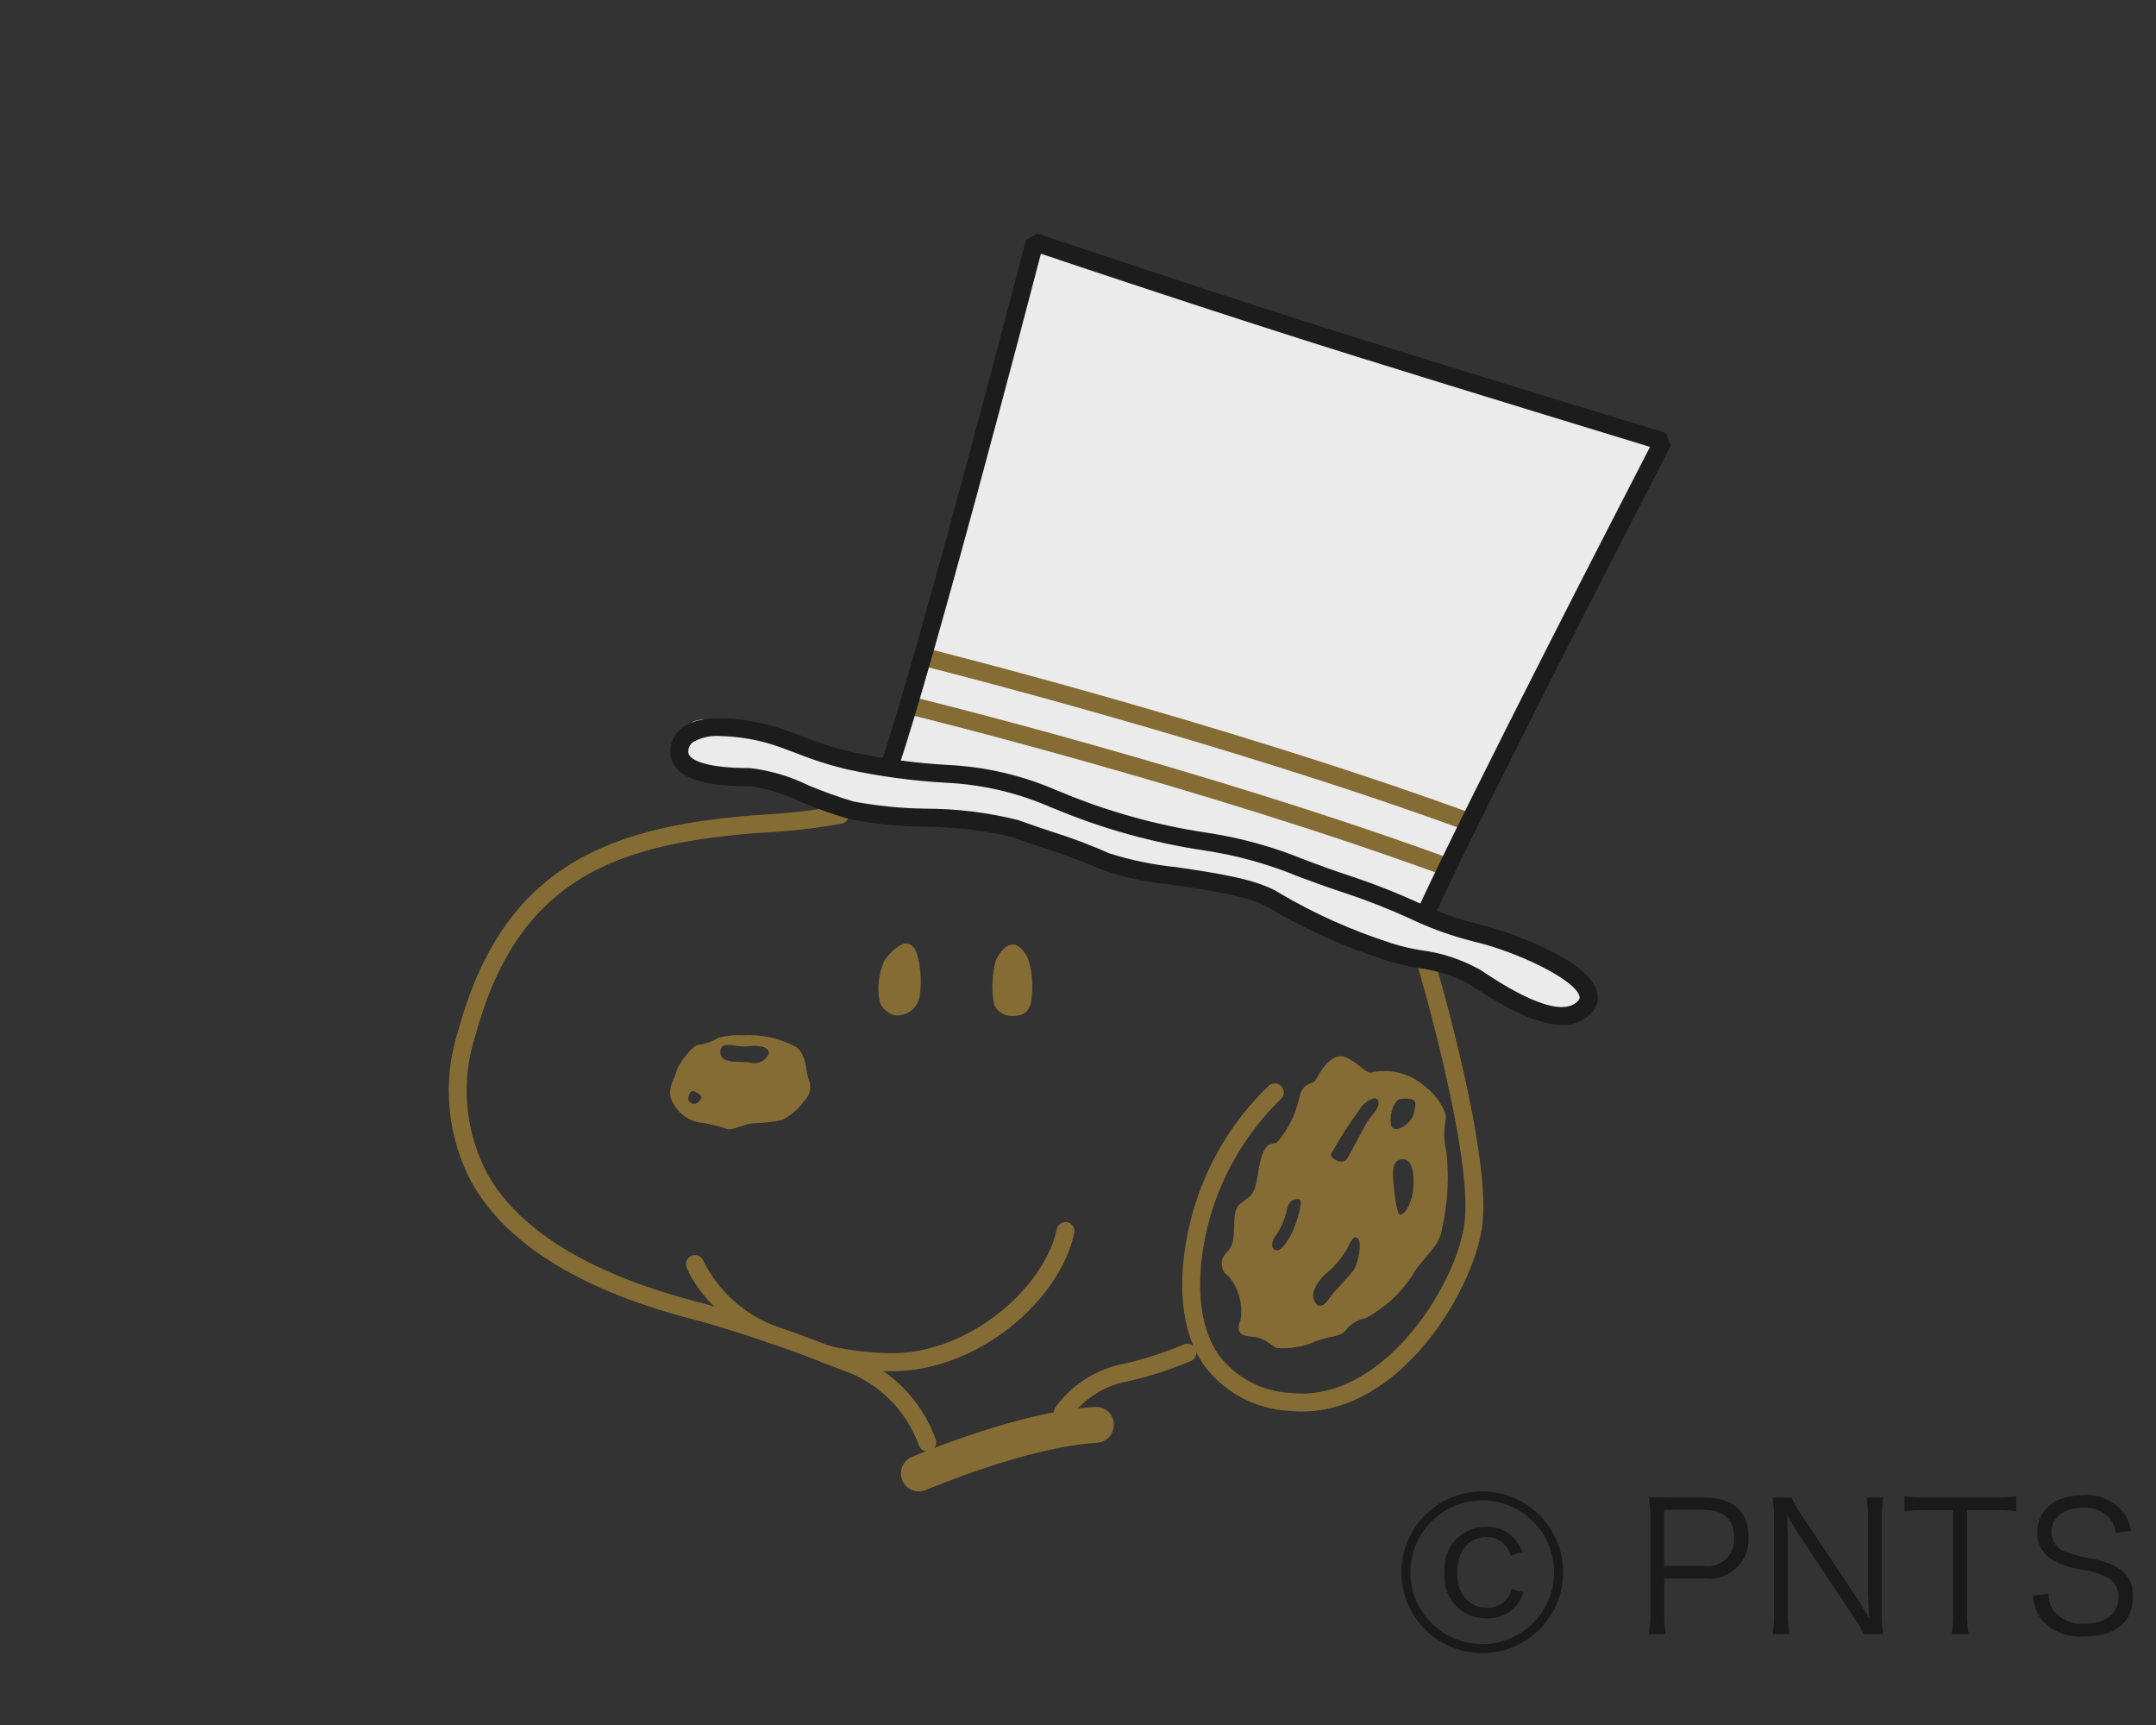 <?xml version="1.0" encoding="utf-8"?>
<!-- Generator: Adobe Illustrator 28.1.0, SVG Export Plug-In . SVG Version: 6.00 Build 0)  -->
<svg version="1.1" id="レイヤー_1" xmlns="http://www.w3.org/2000/svg" xmlns:xlink="http://www.w3.org/1999/xlink" x="0px"
	 y="0px" width="120px" height="96px" viewBox="0 0 120 96" style="enable-background:new 0 0 120 96;" xml:space="preserve">
<rect x="0" y="0" width="120" height="96" fill="#333333" stroke="none"/>
<style type="text/css">
	.st0{fill:none;}
	.st1{fill:none;stroke:#1A1A1A;stroke-width:0.5;}
	.st2{fill:#1A1A1A;}
	.st3{fill:#EBEBEB;}
	.st4{fill:#856C34;}
	.st5{fill:#1C1C1C;}
</style>
<g id="_PNTS_パス変換後" transform="translate(0 -2)">
	<g id="楕円形_42" transform="translate(768 2097)">
		<circle class="st0" cx="-685.5" cy="-2007.5" r="4.5"/>
		<circle class="st1" cx="-685.5" cy="-2007.5" r="4.25"/>
	</g>
	<path id="パス_45217" class="st2" d="M92.71,92.94c-0.062-0.373-0.088-0.752-0.08-1.13v-1.97h2.23
		c1.195,0.157,2.29-0.685,2.447-1.88c0.019-0.146,0.023-0.293,0.013-0.44c0-1.39-0.87-2.18-2.41-2.18h-2.04
		c-0.46,0-0.74-0.01-1.1-0.03c0.056,0.377,0.083,0.759,0.08,1.14v5.37c0.007,0.375-0.019,0.75-0.08,1.12H92.71z M92.63,89.15v-3.12
		h2.23c1.08,0,1.66,0.53,1.66,1.53c0.071,0.811-0.529,1.526-1.34,1.597c-0.107,0.009-0.214,0.007-0.32-0.007H92.63z M98.66,85.34
		c0.06,0.37,0.087,0.745,0.08,1.12v5.29c0.011,0.398-0.016,0.797-0.08,1.19h0.93c-0.064-0.393-0.091-0.792-0.08-1.19v-4.27
		c0-0.26-0.02-0.75-0.06-1.22c0.14,0.27,0.47,0.84,0.55,0.96l3.21,4.82c0.196,0.286,0.37,0.587,0.52,0.9h1.09
		c-0.063-0.37-0.09-0.745-0.08-1.12v-5.33c-0.009-0.385,0.018-0.77,0.08-1.15h-0.93c0.062,0.38,0.088,0.765,0.08,1.15v4.24
		c0,0.09,0.02,0.53,0.06,1.33c-0.24-0.43-0.54-0.92-0.65-1.09l-3.16-4.73c-0.199-0.282-0.37-0.584-0.51-0.9H98.66z M109.49,86.04
		h1.55c0.395-0.009,0.789,0.014,1.18,0.07v-0.84c-0.391,0.056-0.785,0.08-1.18,0.07h-3.9c-0.381,0.008-0.763-0.016-1.14-0.07v0.84
		c0.381-0.054,0.765-0.077,1.15-0.07h1.56v5.77c0.009,0.378-0.018,0.757-0.08,1.13h0.94c-0.061-0.373-0.088-0.752-0.08-1.13V86.04z
		 M118.6,87.19c-0.055-0.385-0.206-0.749-0.44-1.06c-0.547-0.643-1.369-0.985-2.21-0.92c-1.55,0-2.56,0.81-2.56,2.07
		c-0.023,0.663,0.339,1.279,0.93,1.58c0.426,0.225,0.885,0.38,1.36,0.46c0.575,0.065,1.133,0.231,1.65,0.49
		c0.383,0.215,0.609,0.631,0.58,1.07c0,0.93-0.72,1.49-1.91,1.49c-0.634,0.045-1.252-0.211-1.67-0.69
		c-0.213-0.285-0.323-0.634-0.31-0.99l-0.87,0.11c0.032,0.475,0.194,0.932,0.47,1.32c0.605,0.684,1.501,1.037,2.41,0.95
		c1.72,0,2.69-0.8,2.69-2.21c0-1.16-0.64-1.77-2.24-2.11c-0.488-0.072-0.967-0.192-1.43-0.36c-0.511-0.138-0.867-0.601-0.87-1.13
		c0-0.81,0.72-1.36,1.75-1.36c0.555-0.039,1.099,0.174,1.48,0.58c0.192,0.238,0.313,0.526,0.35,0.83L118.6,87.19z"/>
	<path id="パス_45216" class="st2" d="M84.743,88.373c-0.079-0.204-0.185-0.397-0.315-0.573c-0.404-0.549-1.056-0.86-1.737-0.828
		c-1.265-0.002-2.292,1.023-2.294,2.288c0,0.095,0.006,0.189,0.017,0.283c-0.139,1.245,0.758,2.368,2.003,2.507
		c0.106,0.012,0.213,0.016,0.319,0.013c0.654,0.031,1.285-0.25,1.7-0.756c0.159-0.21,0.284-0.444,0.369-0.693l-0.675-0.18
		c-0.04,0.163-0.107,0.319-0.2,0.459c-0.263,0.383-0.706,0.602-1.17,0.576c-1.008,0-1.656-0.756-1.656-1.944
		c0-1.206,0.63-1.98,1.62-1.98c0.641-0.02,1.209,0.412,1.362,1.035L84.743,88.373z"/>
</g>
<g id="グループ_17287" transform="translate(0 0)">
	<path id="パス_45368" class="st3" d="M79.303,50.928l13.253-26.363L58.004,13.452l-8.5,29.207
		c-1.486-0.248-2.958-0.578-4.408-0.987c-1.092-0.408-6.308-2.521-6.795-1.208s-0.987,2.417,1.794,2.7
		c2.502,0.311,4.951,0.959,7.281,1.924c1.776,0.716,8.233,0.494,10.083,1.606s9.751,1.987,11.648,2.723
		c1.897,0.736,5.279,2.94,6.293,3.087c1.697,0.194,3.366,0.585,4.973,1.163c1.756,0.721,4.049,1.838,5.583,2.316
		c1.534,0.478,2.393,1.4,2.241,0.063s-1.829-2.82-3.949-3.481s-4.943-1.638-4.943-1.638"/>
	<path id="パス_45369" class="st4" d="M51.146,83c-0.552,0.002-1.002-0.444-1.003-0.997c-0.001-0.403,0.239-0.767,0.61-0.924
		c0.244-0.1,6.014-2.551,10.183-2.78c0.537-0.043,1.008,0.358,1.05,0.895c0.001,0.016,0.002,0.032,0.003,0.049
		c0.031,0.551-0.391,1.023-0.942,1.054c-3.817,0.211-9.454,2.6-9.51,2.624c-0.124,0.053-0.257,0.08-0.392,0.08"/>
	<path id="パス_45370" class="st4" d="M51.617,80.775c-0.206,0-0.391-0.127-0.466-0.319c-0.71-1.986-2.29-3.538-4.288-4.211
		l-0.119-0.043c-2.56-1.033-5.172-1.93-7.826-2.688c-6.355-1.593-10.593-4.146-12.594-7.577c-1.449-2.631-1.743-5.744-0.812-8.6
		c2.527-9.237,8.446-11.444,17.177-12.016c1.331-0.073,2.657-0.23,3.968-0.47c0.271-0.053,0.534,0.124,0.588,0.395
		c0.053,0.271-0.124,0.534-0.396,0.588c-1.355,0.248-2.725,0.41-4.1,0.486c-8.506,0.553-13.9,2.576-16.278,11.275
		c-0.857,2.597-0.6,5.433,0.711,7.834c1.861,3.189,5.889,5.582,11.974,7.11c2.694,0.77,5.346,1.681,7.944,2.729
		c2.312,0.759,4.148,2.538,4.978,4.825c0.1,0.257-0.028,0.547-0.285,0.647c-0.058,0.022-0.119,0.034-0.181,0.034"/>
	<path id="パス_45371" class="st4" d="M59.157,79.111c-0.102,0-0.202-0.031-0.285-0.09c-0.227-0.157-0.285-0.468-0.128-0.695
		c0.001-0.002,0.002-0.003,0.003-0.005c0.839-1.164,2.061-1.994,3.452-2.345c1.264-0.264,2.499-0.651,3.688-1.154
		c0.253-0.11,0.548,0.005,0.659,0.258c0.11,0.253-0.005,0.548-0.258,0.659c-1.258,0.536-2.566,0.945-3.905,1.22
		c-1.132,0.303-2.126,0.985-2.816,1.932c-0.093,0.135-0.247,0.215-0.411,0.215"/>
	<path id="パス_45372" class="st4" d="M72.481,78.558c-0.252,0-0.503-0.014-0.753-0.042c-1.865-0.1-3.589-1.025-4.705-2.523
		c-1.292-1.841-1.572-4.666-0.786-7.951c0.705-2.909,2.228-5.555,4.388-7.626c0.208-0.181,0.524-0.16,0.706,0.049
		s0.16,0.524-0.049,0.706c-1.994,1.943-3.405,4.404-4.074,7.106c-0.717,3-0.493,5.539,0.633,7.143c0.957,1.258,2.421,2.027,4,2.1
		c4.989,0.557,9.091-5.72,9.654-9.322c0.569-3.646-2.494-14.109-2.524-14.216c-0.09-0.261,0.048-0.546,0.309-0.636
		c0.261-0.09,0.546,0.048,0.636,0.309c0.005,0.015,0.009,0.029,0.013,0.044c0.129,0.439,3.156,10.785,2.553,14.654
		c-0.566,3.623-4.553,10.2-10,10.2"/>
	<path id="パス_45373" class="st4" d="M50.401,52.506c-0.37,0-1.1,0.742-1.216,1.04c-0.108,0.261-0.187,0.533-0.236,0.811
		c-0.09,0.487-0.078,0.987,0.033,1.469c0.16,0.33,0.454,0.576,0.807,0.676c0.696,0.081,1.325-0.417,1.406-1.113
		c0.002-0.017,0.004-0.034,0.005-0.051c0.101-0.748,0.047-1.508-0.159-2.234c-0.089-0.3-0.272-0.6-0.642-0.6"/>
	<path id="パス_45374" class="st4" d="M56.391,52.566c-0.49,0-0.834,0.583-0.964,0.877c-0.22,0.809-0.251,1.658-0.089,2.48
		c0.155,0.332,0.468,0.562,0.831,0.611c0.474,0.03,1.134,0.008,1.245-0.924c0.092-0.71,0.042-1.432-0.148-2.123
		C57.166,53.121,56.76,52.566,56.391,52.566"/>
	<path id="パス_45375" class="st4" d="M80.501,64.09c-0.327-1.545,0.178-1.752-0.149-2.347c-0.262-0.55-0.659-1.024-1.156-1.376
		c-0.81-0.667-1.886-0.916-2.907-0.673c-0.343,0.041-1.156-1.069-1.839-0.891c-0.683,0.178-1.1,1.129-1.245,1.336
		c-0.145,0.207-0.711,0.089-0.89,0.951c-0.196,0.924-0.626,1.783-1.248,2.494c-0.327,0.119-0.594-0.03-0.86,0.832
		s-0.178,1.811-0.711,2.227s-0.771,0.386-0.8,1.426c-0.029,1.04-0.06,1.277-0.475,1.692c-0.313,0.335-0.295,0.86,0.04,1.173
		c0.042,0.039,0.088,0.074,0.138,0.104c0.548,0.674,0.785,1.548,0.653,2.406c-0.238,0.624-0.119,0.892,0.653,0.951
		c0.772,0.059,0.978,0.475,1.364,0.623c0.754,0.059,1.51-0.074,2.198-0.387c0.8-0.3,1.305-0.208,1.631-0.594
		c0.277-0.361,0.679-0.605,1.127-0.683c1.057-0.572,1.954-1.399,2.61-2.406c0.416-0.832,1.513-1.544,1.631-2.584
		c0.316-1.402,0.397-2.847,0.238-4.276 M72.227,67.772c-0.267,0.921-0.8,1.781-1.126,1.811c-0.326,0.03-0.386-0.415-0.149-0.742
		c0.312-0.426,0.534-0.911,0.653-1.425c0.059-0.446,0.266-0.683,0.623-0.683c0.178,0,0.268,0.119,0,1.04 M75.4,70.594
		c-0.181,0.327-1.125,1.248-1.334,1.554s-0.592,0.822-0.888,0.3c-0.296-0.522,0.238-1.259,0.682-1.615
		c0.464-0.396,0.855-0.869,1.156-1.4c0.149-0.327,0.314-0.689,0.534-0.534c0.3,0.207,0.03,1.366-0.15,1.692 M76.232,62.245
		c-0.267,0.327-1.038,1.931-1.275,2.258c-0.237,0.327-0.83,0.03-0.89-0.237c0.483-0.889,1.028-1.743,1.632-2.555
		c0.148-0.326,0.75-0.668,0.889-0.576C76.974,61.391,76.499,61.92,76.232,62.245 M78.575,66.646c-0.149,0.5-0.357,0.891-0.624,0.951
		c-0.267,0.06-0.445-2.019-0.415-2.466s0.29-0.623,0.553-0.623C78.819,64.508,78.723,66.141,78.575,66.646 M78.723,61.835
		c-0.089,0.623-0.8,1.1-1.156,0.98c-0.356-0.12-0.129-1.616,0.415-1.663C79.02,61.063,78.772,61.491,78.723,61.835"/>
	<path id="パス_45376" class="st4" d="M45.004,60.051c-0.178-0.564-0.119-1.337-0.682-1.782c-0.919-0.491-1.955-0.717-2.995-0.653
		c-0.46-0.026-0.921,0.024-1.364,0.148c-0.336,0.204-0.71,0.335-1.1,0.386c-0.3,0-1.126,1.07-1.215,1.485
		c-0.089,0.415-0.5,0.868-0.3,1.5c0.239,0.662,0.797,1.158,1.483,1.319c0.555,0.067,1.102,0.192,1.631,0.374
		c0.327,0.1,0.771-0.226,1.424-0.315c0.548-0.009,1.094-0.068,1.631-0.178c0.497-0.249,0.925-0.616,1.245-1.07
		c0.335-0.311,0.431-0.803,0.238-1.217 M38.865,61.33c-0.122,0.132-0.328,0.139-0.459,0.017c-0.063-0.058-0.1-0.138-0.104-0.223
		c0.029-0.146,0.117-0.537,0.415-0.358S39.192,61.066,38.865,61.33 M42.78,58.655c-0.156,0.358-0.533,0.566-0.919,0.506
		c-0.445-0.119-0.919,0-1.394-0.148c-0.258-0.054-0.423-0.308-0.368-0.565c0.016-0.076,0.051-0.148,0.101-0.208
		c0.148-0.208,1.04,0.039,1.334,0C42.661,58.092,42.839,58.448,42.78,58.655"/>
	<path id="パス_45377" class="st4" d="M49.632,76.313c-0.21,0-0.421-0.008-0.632-0.022l-0.123-0.009
		c-1.024-0.053-2.041-0.197-3.039-0.43c-0.269-0.065-0.434-0.336-0.369-0.604c0.065-0.269,0.336-0.434,0.604-0.369
		c0.944,0.22,1.906,0.356,2.874,0.405l0.125,0.008c4.5,0.34,9.022-3.483,9.737-6.861c0.043-0.273,0.3-0.459,0.572-0.415
		s0.459,0.3,0.415,0.572c-0.003,0.017-0.006,0.034-0.011,0.05C59.007,72.319,54.486,76.312,49.632,76.313"/>
	<path id="パス_45378" class="st4" d="M42.96,74.765c-0.069-0.001-0.137-0.016-0.2-0.044c-3.628-1.633-4.523-4.127-4.559-4.232
		c-0.078-0.265,0.074-0.543,0.339-0.621c0.246-0.072,0.507,0.054,0.604,0.292c0.83,1.683,2.269,2.987,4.026,3.648
		c0.252,0.112,0.366,0.407,0.254,0.66c-0.081,0.182-0.261,0.298-0.46,0.297"/>
	<path id="パス_45379" class="st4" d="M81.546,46.167c-0.058,0-0.116-0.01-0.171-0.03c-13.6-4.958-29.717-9-29.879-9.041
		c-0.268-0.067-0.432-0.339-0.365-0.607s0.339-0.432,0.607-0.365l0,0c0.162,0.04,16.332,4.1,29.979,9.072
		c0.26,0.093,0.396,0.379,0.303,0.639C81.949,46.035,81.759,46.168,81.546,46.167"/>
	<path id="パス_45380" class="st4" d="M80.372,48.692c-0.058,0-0.116-0.01-0.171-0.03c-13.6-4.957-29.259-8.812-29.416-8.851
		c-0.268-0.065-0.433-0.336-0.368-0.604s0.336-0.433,0.604-0.368l0,0c0.158,0.038,15.872,3.906,29.52,8.882
		c0.26,0.093,0.396,0.379,0.303,0.639c-0.071,0.2-0.262,0.334-0.474,0.332"/>
	<path id="パス_45381" class="st5" d="M79.758,51.138l-0.907-0.419c2.878-6.252,11.346-22.675,12.987-25.848
		c-2.1-0.641-9.623-2.934-16.431-5.056c-6.9-2.15-15.337-4.976-17.471-5.695c-0.89,3.417-5.928,22.675-7.96,28.7L49.03,42.5
		c2.207-6.556,8.015-28.927,8.073-29.152L57.746,13c0.1,0.033,10.041,3.391,17.955,5.858c8.011,2.5,17,5.229,17,5.229l0.3,0.709
		C92.901,24.99,82.925,44.257,79.758,51.138"/>
	<path id="パス_45382" class="st5" d="M86.949,57.035c-1.758,0-3.981-1.483-5.1-2.227c-0.923-0.498-1.932-0.819-2.973-0.947
		c-0.592-0.097-1.176-0.236-1.748-0.418l-0.186-0.067c-2.17-0.704-4.256-1.643-6.221-2.8c-1.013-0.676-3.339-1.02-5.393-1.323
		c-1.361-0.13-2.703-0.414-4-0.848c-1.013-0.448-2.05-0.838-3.107-1.169c-0.578-0.191-1.2-0.4-1.916-0.658
		c-1.593-0.379-3.225-0.57-4.862-0.569c-1.41-0.016-2.816-0.161-4.2-0.431c-0.891-0.264-1.766-0.578-2.621-0.941
		c-0.902-0.436-1.865-0.734-2.856-0.883c-2.163,0-3.456-0.3-4.07-0.956c-0.27-0.28-0.409-0.66-0.383-1.048
		c0.021-0.506,0.274-0.975,0.687-1.269c1.266-0.922,3.849-0.381,4.9-0.106c0.582,0.167,1.156,0.364,1.718,0.589
		c0.861,0.348,1.745,0.635,2.646,0.859c1.797,0.393,3.622,0.642,5.458,0.746c2.121,0.096,4.206,0.584,6.149,1.441l0.169,0.064
		c2.619,1.094,5.363,1.858,8.17,2.275c1.849,0.279,3.657,0.779,5.386,1.49c0.768,0.287,1.6,0.6,2.6,0.924
		c1.242,0.411,2.461,0.888,3.652,1.43c1.088,0.519,2.224,0.929,3.392,1.225c1.581,0.366,6.088,1.924,6.632,3.715
		c0.138,0.445,0.018,0.929-0.312,1.258c-0.419,0.437-1.006,0.672-1.611,0.646 M40.077,40.963c-0.517-0.04-1.035,0.073-1.489,0.324
		c-0.171,0.117-0.275,0.31-0.278,0.518c-0.009,0.112,0.032,0.222,0.113,0.3c0.225,0.239,0.959,0.641,3.342,0.641
		c1.121,0.137,2.212,0.461,3.226,0.958c0.82,0.346,1.659,0.646,2.512,0.9c1.316,0.246,2.65,0.38,3.989,0.4
		c1.737-0.002,3.467,0.209,5.153,0.628c0.71,0.259,1.318,0.46,1.888,0.649c1.089,0.341,2.157,0.744,3.2,1.206
		c1.216,0.388,2.47,0.646,3.741,0.771c2.262,0.334,4.6,0.678,5.8,1.48c1.897,1.113,3.908,2.016,6,2.695l0.187,0.067
		c0.524,0.164,1.058,0.29,1.6,0.377c1.173,0.147,2.306,0.521,3.336,1.1c1.074,0.717,4.338,2.9,5.427,1.731
		c0.119-0.127,0.108-0.206,0.084-0.282c-0.288-0.949-3.539-2.486-5.9-3.031c-1.227-0.31-2.42-0.741-3.561-1.287
		c-1.16-0.528-2.347-0.995-3.556-1.398c-1.019-0.331-1.865-0.646-2.645-0.938c-1.662-0.687-3.401-1.17-5.179-1.437
		c-2.878-0.427-5.691-1.209-8.376-2.329l-0.169-0.064c-1.842-0.814-3.819-1.281-5.831-1.378c-1.897-0.104-3.782-0.361-5.638-0.768
		c-0.948-0.233-1.879-0.534-2.784-0.9c-0.59-0.223-1.148-0.434-1.616-0.557c-0.839-0.231-1.704-0.357-2.574-0.376"/>
</g>
</svg>
